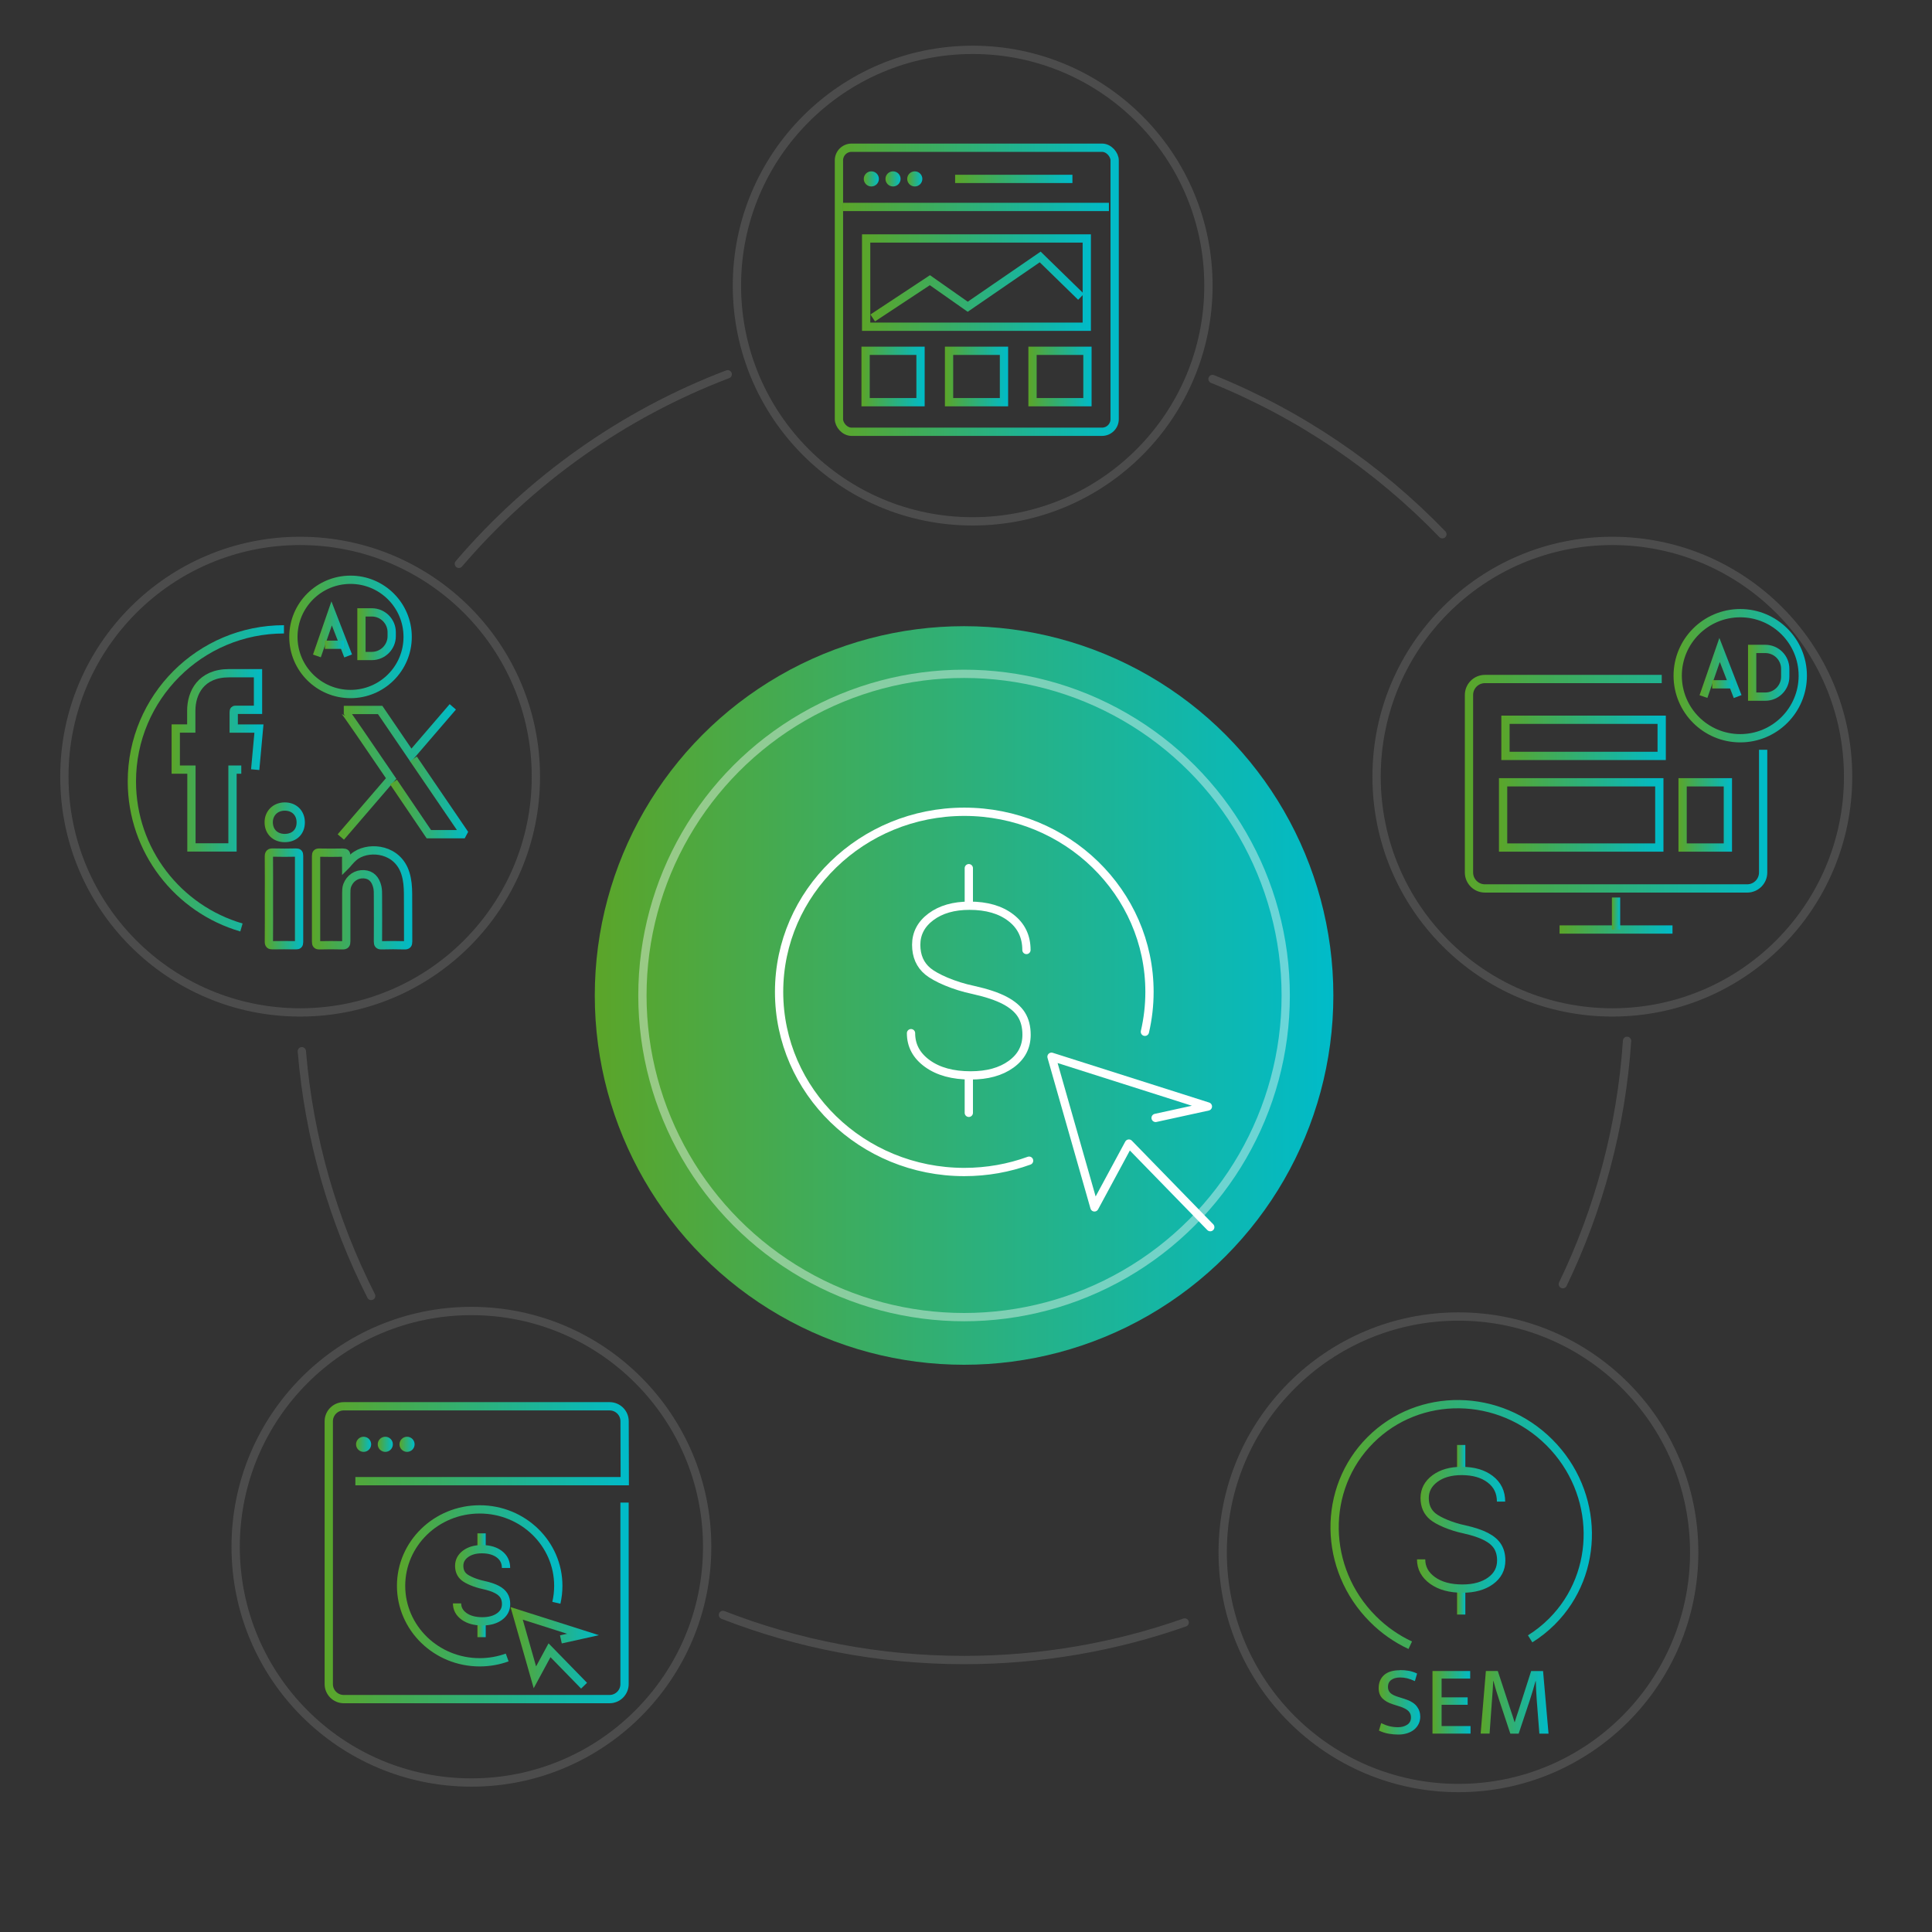 <?xml version="1.0" encoding="UTF-8"?><svg id="a" xmlns="http://www.w3.org/2000/svg" width="350" height="350" xmlns:xlink="http://www.w3.org/1999/xlink" viewBox="0 0 350 350"><rect x="0" y="0" width="350" height="350" fill="#333333" stroke="none"/><defs><linearGradient id="b" x1="71.91" y1="287.3" x2="101.88" y2="287.3" gradientUnits="userSpaceOnUse"><stop offset="0" stop-color="#5ba529"/><stop offset="1" stop-color="#00bbc9"/></linearGradient><linearGradient id="c" x1="92.5" y1="298.52" x2="108.52" y2="298.52" xlink:href="#b"/><linearGradient id="d" x1="86.49" y1="295.25" x2="87.99" y2="295.25" xlink:href="#b"/><linearGradient id="e" x1="86.49" y1="279.19" x2="87.99" y2="279.19" xlink:href="#b"/><linearGradient id="f" x1="82.05" y1="287.19" x2="92.44" y2="287.19" xlink:href="#b"/><linearGradient id="g" x1="58.81" y1="281.29" x2="113.94" y2="281.29" xlink:href="#b"/><linearGradient id="h" x1="64.5" y1="261.65" x2="67.23" y2="261.65" xlink:href="#b"/><linearGradient id="i" x1="68.44" y1="261.65" x2="71.17" y2="261.65" xlink:href="#b"/><linearGradient id="j" x1="72.37" y1="261.65" x2="75.11" y2="261.65" xlink:href="#b"/><linearGradient id="k" x1="31.08" y1="137.74" x2="47.72" y2="137.74" xlink:href="#b"/><linearGradient id="l" x1="56.53" y1="162.66" x2="74.69" y2="162.66" xlink:href="#b"/><linearGradient id="m" x1="47.96" y1="162.85" x2="54.93" y2="162.85" xlink:href="#b"/><linearGradient id="n" x1="47.94" y1="148.97" x2="55.24" y2="148.97" xlink:href="#b"/><linearGradient id="o" x1="23.14" y1="140.99" x2="51.45" y2="140.99" xlink:href="#b"/><linearGradient id="p" x1="61.17" y1="139.84" x2="82.59" y2="139.84" xlink:href="#b"/><linearGradient id="q" x1="70.67" y1="144.46" x2="84.81" y2="144.46" xlink:href="#b"/><linearGradient id="r" x1="52.39" y1="115.38" x2="74.6" y2="115.38" xlink:href="#b"/><linearGradient id="s" x1="56.7" y1="114.02" x2="63.77" y2="114.02" xlink:href="#b"/><linearGradient id="t" x1="58.86" y1="116.8" x2="62.29" y2="116.8" xlink:href="#b"/><linearGradient id="u" x1="64.73" y1="114.89" x2="71.7" y2="114.89" xlink:href="#b"/><linearGradient id="v" x1="265.36" y1="141.98" x2="320.16" y2="141.98" xlink:href="#b"/><linearGradient id="w" x1="282.53" y1="168.39" x2="302.99" y2="168.39" xlink:href="#b"/><linearGradient id="x" x1="292.01" y1="165.49" x2="293.51" y2="165.49" xlink:href="#b"/><linearGradient id="y" x1="303.18" y1="122.41" x2="327.33" y2="122.41" xlink:href="#b"/><linearGradient id="z" x1="307.89" y1="121.02" x2="315.49" y2="121.02" xlink:href="#b"/><linearGradient id="aa" x1="310.18" y1="123.97" x2="313.93" y2="123.97" xlink:href="#b"/><linearGradient id="ab" x1="316.67" y1="121.88" x2="324.16" y2="121.88" xlink:href="#b"/><linearGradient id="ac" x1="271.98" y1="133.67" x2="301.79" y2="133.67" xlink:href="#b"/><linearGradient id="ad" x1="271.55" y1="147.62" x2="301.35" y2="147.62" xlink:href="#b"/><linearGradient id="ae" x1="304.07" y1="147.62" x2="313.77" y2="147.62" xlink:href="#b"/><linearGradient id="af" x1="151.23" y1="52.49" x2="202.68" y2="52.49" xlink:href="#b"/><linearGradient id="ag" x1="152.68" y1="37.49" x2="200.89" y2="37.49" xlink:href="#b"/><linearGradient id="ah" x1="156.16" y1="51.19" x2="197.63" y2="51.19" xlink:href="#b"/><linearGradient id="ai" x1="173.03" y1="32.41" x2="194.28" y2="32.41" xlink:href="#b"/><linearGradient id="aj" x1="156.48" y1="32.41" x2="159.21" y2="32.41" xlink:href="#b"/><linearGradient id="ak" x1="160.42" y1="32.41" x2="163.15" y2="32.41" xlink:href="#b"/><linearGradient id="al" x1="164.35" y1="32.41" x2="167.09" y2="32.41" xlink:href="#b"/><linearGradient id="am" x1="156.06" y1="68.2" x2="167.51" y2="68.2" xlink:href="#b"/><linearGradient id="an" x1="171.18" y1="68.2" x2="182.63" y2="68.2" xlink:href="#b"/><linearGradient id="ao" x1="186.3" y1="68.2" x2="197.75" y2="68.2" xlink:href="#b"/><linearGradient id="ap" x1="157.69" y1="51.91" x2="196.36" y2="51.91" xlink:href="#b"/><linearGradient id="aq" x1="241.02" y1="276.17" x2="288.39" y2="276.17" xlink:href="#b"/><linearGradient id="ar" x1="263.96" y1="290.29" x2="265.46" y2="290.29" xlink:href="#b"/><linearGradient id="as" x1="263.96" y1="264.06" x2="265.46" y2="264.06" xlink:href="#b"/><linearGradient id="at" x1="256.7" y1="277.13" x2="272.71" y2="277.13" xlink:href="#b"/><linearGradient id="au" x1="249.76" y1="308.39" x2="257.3" y2="308.39" xlink:href="#b"/><linearGradient id="av" x1="259.5" y1="308.39" x2="266.39" y2="308.39" xlink:href="#b"/><linearGradient id="aw" x1="268.23" y1="308.39" x2="280.52" y2="308.39" xlink:href="#b"/><linearGradient id="ax" x1="107.75" y1="180.34" x2="241.55" y2="180.34" xlink:href="#b"/></defs><path d="m91.88,300.27c-1.55.56-3.23.87-4.98.87-7.86,0-14.24-6.2-14.24-13.85s6.37-13.85,14.24-13.85,14.24,6.2,14.24,13.85c0,1.05-.12,2.08-.35,3.07" fill="none" stroke="url(#b)" stroke-miterlimit="10" stroke-width="1.5"/><polyline points="105.81 305.38 99.55 298.96 96.9 303.86 93.6 292.28 105.62 296.1 101.61 296.99" fill="none" stroke="url(#c)" stroke-miterlimit="10" stroke-width="1.5"/><line x1="87.24" y1="293.9" x2="87.24" y2="296.59" fill="none" stroke="url(#d)" stroke-miterlimit="10" stroke-width="1.5"/><line x1="87.24" y1="277.78" x2="87.24" y2="280.59" fill="none" stroke="url(#e)" stroke-miterlimit="10" stroke-width="1.5"/><path d="m82.8,290.47c0,.95.42,1.73,1.26,2.34.84.61,1.95.91,3.32.91,1.28,0,2.32-.29,3.11-.86s1.19-1.33,1.19-2.27c0-.61-.13-1.12-.4-1.55-.26-.42-.69-.79-1.28-1.1s-1.39-.58-2.4-.8c-1.52-.32-2.92-.94-3.52-1.44-.6-.5-.89-1.18-.89-2.04s.38-1.59,1.14-2.16c.76-.56,1.74-.85,2.96-.85,1.32,0,2.38.31,3.18.92.8.61,1.2,1.44,1.2,2.48" fill="none" stroke="url(#f)" stroke-miterlimit="10" stroke-width="1.5"/><path d="m113.14,272.21v32.88c0,1.5-1.22,2.72-2.72,2.72h-48.14c-1.5,0-2.72-1.22-2.72-2.72v-47.61c0-1.5,1.22-2.72,2.72-2.72h48.15c1.5,0,2.72,1.21,2.72,2.71l.03,10.86h-48.8" fill="none" stroke="url(#g)" stroke-miterlimit="10" stroke-width="1.5"/><circle cx="65.87" cy="261.65" r="1.37" fill="url(#h)" stroke-width="0"/><circle cx="69.8" cy="261.65" r="1.37" fill="url(#i)" stroke-width="0"/><circle cx="73.74" cy="261.65" r="1.37" fill="url(#j)" stroke-width="0"/><path d="m43.71,139.42h-1.59v14.1h-7.44v-14.1h-2.84v-7.44h2.81v-3.22c0-3.29,1.79-6.8,6.83-6.8h5.26v6.63h-4.06c-.21,0-.34.02-.34.45v2.95h4.57l-.68,7.44" fill="none" stroke="url(#k)" stroke-miterlimit="10" stroke-width="1.5"/><path d="m62.73,156.7c.63-.74,1.15-1.36,1.84-1.8,2.56-1.64,7.51-1.09,8.88,3.34.37,1.19.46,2.41.47,3.64.03,2.9,0,5.8.02,8.69,0,.51-.13.69-.66.68-1.38-.04-2.77-.04-4.15,0-.54.01-.66-.18-.66-.68.02-2.74.01-5.49,0-8.23,0-.55.01-1.1-.11-1.64-.34-1.46-1.14-2.23-2.4-2.32-1.36-.1-2.57.71-3.06,2.03-.17.47-.17.95-.17,1.43,0,2.9-.01,5.8,0,8.69,0,.53-.12.73-.69.72-1.38-.04-2.77-.03-4.15,0-.5.01-.63-.16-.63-.64.01-5.18.01-10.36,0-15.54,0-.45.12-.62.59-.61,1.43.03,2.85.03,4.28,0,.47,0,.62.16.59.61-.03.49,0,.99,0,1.64Z" fill="none" stroke="url(#l)" stroke-miterlimit="10" stroke-width="1.5"/><path d="m48.72,162.82c0-2.55.02-5.09-.01-7.64,0-.59.18-.75.75-.73,1.38.04,2.77.03,4.15,0,.42,0,.58.12.57.56-.01,5.22-.01,10.45,0,15.67,0,.44-.15.57-.58.56-1.4-.02-2.81-.03-4.21,0-.51.01-.68-.13-.68-.66.03-2.59.01-5.18.01-7.77Z" fill="none" stroke="url(#m)" stroke-miterlimit="10" stroke-width="1.5"/><path d="m51.59,151.82c-1.73,0-2.91-1.15-2.91-2.86,0-1.64,1.2-2.83,2.88-2.85,1.72-.01,2.91,1.15,2.92,2.85.01,1.72-1.13,2.85-2.89,2.86Z" fill="none" stroke="url(#n)" stroke-miterlimit="10" stroke-width="1.5"/><path d="m43.74,168.02c-11.47-3.33-19.85-13.92-19.85-26.46,0-15.22,12.34-27.55,27.55-27.55" fill="none" stroke="url(#o)" stroke-miterlimit="10" stroke-width="1.5"/><path d="m81.54,128.62l-7.07,8.22-5.6-8.22h-6.59c.12,0,4.52,6.43,8.58,12.41l-8.63,10.03" fill="none" stroke="url(#p)" stroke-linecap="square" stroke-miterlimit="2" stroke-width="1.5"/><path d="m71.71,142.29c3.2,4.71,5.98,8.83,5.98,8.83h6.5l-8.88-13.03" fill="none" stroke="url(#q)" stroke-linecap="square" stroke-miterlimit="2" stroke-width="1.5"/><circle cx="63.5" cy="115.38" r="10.35" fill="none" stroke="url(#r)" stroke-miterlimit="10" stroke-width="1.5"/><polyline points="57.41 118.83 60.08 111.12 63.07 118.83" fill="none" stroke="url(#s)" stroke-miterlimit="10" stroke-width="1.5"/><line x1="58.86" y1="116.8" x2="62.29" y2="116.8" fill="none" stroke="url(#t)" stroke-miterlimit="10" stroke-width="1.5"/><path d="m65.48,110.94h1.88c1.98,0,3.6,1.61,3.6,3.6v.7c0,1.98-1.61,3.6-3.6,3.6h-1.88v-7.89h0Z" fill="none" stroke="url(#u)" stroke-miterlimit="10" stroke-width="1.5"/><path d="m319.41,135.83v22.23c0,1.6-1.3,2.89-2.89,2.89h-47.51c-1.6,0-2.89-1.3-2.89-2.89v-32.16c0-1.6,1.3-2.89,2.89-2.89h32.03" fill="none" stroke="url(#v)" stroke-miterlimit="10" stroke-width="1.5"/><line x1="282.53" y1="168.39" x2="302.99" y2="168.39" fill="none" stroke="url(#w)" stroke-miterlimit="10" stroke-width="1.5"/><line x1="292.76" y1="162.59" x2="292.76" y2="168.39" fill="none" stroke="url(#x)" stroke-miterlimit="10" stroke-width="1.5"/><circle cx="315.26" cy="122.41" r="11.33" fill="none" stroke="url(#y)" stroke-miterlimit="10" stroke-width="1.5"/><polyline points="308.6 126.19 311.52 117.75 314.79 126.19" fill="none" stroke="url(#z)" stroke-miterlimit="10" stroke-width="1.5"/><line x1="310.18" y1="123.97" x2="313.93" y2="123.97" fill="none" stroke="url(#aa)" stroke-miterlimit="10" stroke-width="1.5"/><path d="m317.42,117.56h2.39c1.98,0,3.6,1.61,3.6,3.6v1.44c0,1.98-1.61,3.6-3.6,3.6h-2.39v-8.63h0Z" fill="none" stroke="url(#ab)" stroke-miterlimit="10" stroke-width="1.5"/><rect x="272.73" y="130.39" width="28.3" height="6.55" fill="none" stroke="url(#ac)" stroke-miterlimit="10" stroke-width="1.5"/><rect x="272.3" y="141.72" width="28.3" height="11.82" fill="none" stroke="url(#ad)" stroke-miterlimit="10" stroke-width="1.5"/><rect x="304.82" y="141.72" width="8.2" height="11.82" fill="none" stroke="url(#ae)" stroke-miterlimit="10" stroke-width="1.5"/><rect x="151.98" y="26.76" width="49.95" height="51.46" rx="2.29" ry="2.29" fill="none" stroke="url(#af)" stroke-miterlimit="10" stroke-width="1.5"/><line x1="152.68" y1="37.49" x2="200.89" y2="37.49" fill="none" stroke="url(#ag)" stroke-miterlimit="10" stroke-width="1.5"/><rect x="156.91" y="43.2" width="39.97" height="15.99" fill="none" stroke="url(#ah)" stroke-miterlimit="10" stroke-width="1.5"/><line x1="173.03" y1="32.41" x2="194.28" y2="32.41" fill="none" stroke="url(#ai)" stroke-miterlimit="10" stroke-width="1.5"/><circle cx="157.85" cy="32.41" r="1.37" fill="url(#aj)" stroke-width="0"/><circle cx="161.78" cy="32.41" r="1.37" fill="url(#ak)" stroke-width="0"/><circle cx="165.72" cy="32.41" r="1.37" fill="url(#al)" stroke-width="0"/><rect x="156.81" y="63.55" width="9.95" height="9.31" fill="none" stroke="url(#am)" stroke-miterlimit="10" stroke-width="1.5"/><rect x="171.93" y="63.55" width="9.95" height="9.31" fill="none" stroke="url(#an)" stroke-miterlimit="10" stroke-width="1.5"/><rect x="187.05" y="63.55" width="9.95" height="9.31" fill="none" stroke="url(#ao)" stroke-miterlimit="10" stroke-width="1.5"/><polyline points="158.1 57.6 168.46 50.76 175.31 55.57 188.44 46.55 195.84 53.77" fill="none" stroke="url(#ap)" stroke-miterlimit="10" stroke-width="1.5"/><path d="m255.48,298.05c-2.44-1.14-4.74-2.72-6.76-4.75-9.08-9.08-9.28-23.6-.45-32.43s23.35-8.63,32.43.45c9.08,9.08,9.28,23.6.45,32.43-1.22,1.22-2.54,2.26-3.95,3.14" fill="none" stroke="url(#aq)" stroke-miterlimit="10" stroke-width="1.5"/><line x1="264.71" y1="288.09" x2="264.71" y2="292.49" fill="none" stroke="url(#ar)" stroke-miterlimit="10" stroke-width="1.5"/><line x1="264.71" y1="261.77" x2="264.71" y2="266.35" fill="none" stroke="url(#as)" stroke-miterlimit="10" stroke-width="1.5"/><path d="m257.45,282.49c0,1.56.69,2.83,2.06,3.82,1.37.99,3.18,1.48,5.43,1.48,2.09,0,3.79-.47,5.08-1.4,1.29-.93,1.94-2.17,1.94-3.7,0-.99-.22-1.84-.65-2.53-.43-.69-1.13-1.29-2.09-1.79-.96-.5-2.27-.94-3.92-1.31-2.49-.52-4.78-1.54-5.75-2.35-.97-.81-1.46-1.92-1.46-3.33s.62-2.6,1.86-3.52c1.24-.92,2.85-1.38,4.83-1.38,2.16,0,3.89.5,5.19,1.5,1.31,1,1.96,2.35,1.96,4.05" fill="none" stroke="url(#at)" stroke-miterlimit="10" stroke-width="1.5"/><path d="m253.59,302.55c.55,0,1.09.04,1.6.13.52.09,1.03.26,1.53.5l-.4,1.37c-.52-.24-.98-.41-1.4-.51-.41-.1-.84-.15-1.27-.15-.68,0-1.22.15-1.62.45-.4.3-.59.72-.59,1.26,0,.46.15.82.44,1.1s.78.52,1.45.72l1.13.36c1.03.32,1.76.77,2.19,1.32.43.56.64,1.19.64,1.88,0,.49-.1.94-.3,1.34s-.47.74-.83,1.03c-.35.28-.77.5-1.25.65-.48.15-1.01.23-1.58.23s-1.16-.05-1.75-.15c-.59-.1-1.19-.29-1.77-.57l.4-1.35c.52.25,1.02.44,1.51.56.49.12,1.01.18,1.55.18.65,0,1.2-.15,1.66-.45.46-.3.68-.74.68-1.33,0-.22-.03-.42-.1-.6-.07-.19-.18-.36-.34-.53s-.38-.32-.66-.47-.62-.28-1.04-.41l-1.13-.36c-.83-.26-1.46-.62-1.91-1.08-.44-.46-.67-1.07-.67-1.85,0-1,.33-1.78.98-2.37.65-.58,1.6-.87,2.85-.87Z" fill="url(#au)" stroke-width="0"/><path d="m259.5,302.72h6.84v1.37h-5.18v3.4h4.72v1.35h-4.72v3.85h5.24v1.37h-6.89v-11.34Z" fill="url(#av)" stroke-width="0"/><path d="m269.18,302.72h2.16l2.38,7.24c.12.35.23.69.34,1.02.11.33.21.66.31,1h.04c.1-.34.19-.66.3-.97.1-.31.22-.66.35-1.04l2.32-7.24h2.16l.99,11.34h-1.66l-.47-6.01c-.05-.59-.08-1.17-.11-1.75-.02-.58-.05-1.17-.07-1.77h-.04c-.17.59-.34,1.18-.51,1.76s-.36,1.18-.55,1.76l-2,6.01h-1.51l-2-6.03c-.2-.61-.39-1.2-.56-1.76-.17-.56-.34-1.14-.5-1.75h-.04c-.02.59-.06,1.18-.1,1.76s-.09,1.18-.13,1.76l-.43,6.01h-1.62l.95-11.34Z" fill="url(#aw)" stroke-width="0"/><circle cx="174.65" cy="180.34" r="66.9" fill="url(#ax)" stroke-width="0"/><circle cx="174.65" cy="180.34" r="58.27" fill="none" opacity=".4" stroke="#fff" stroke-miterlimit="10" stroke-width="1.5"/><g opacity=".5"><path d="m83.13,102.14c12.99-15.19,29.69-27.1,48.7-34.34" fill="none" stroke="#666" stroke-linecap="round" stroke-linejoin="round" stroke-width="1.5"/><path d="m67.24,234.77c-6.86-13.51-11.25-28.49-12.56-44.33" fill="none" stroke="#666" stroke-linecap="round" stroke-linejoin="round" stroke-width="1.5"/><path d="m214.62,293.93c-12.51,4.4-25.96,6.8-39.97,6.8-15.41,0-30.14-2.89-43.68-8.17" fill="none" stroke="#666" stroke-linecap="round" stroke-linejoin="round" stroke-width="1.5"/><path d="m294.76,188.56c-1.06,15.71-5.13,30.59-11.64,44.08" fill="none" stroke="#666" stroke-linecap="round" stroke-linejoin="round" stroke-width="1.5"/><path d="m219.66,68.66c15.83,6.39,29.99,16.04,41.64,28.12" fill="none" stroke="#666" stroke-linecap="round" stroke-linejoin="round" stroke-width="1.5"/><circle cx="54.37" cy="140.7" r="42.71" fill="none" stroke="#666" stroke-linecap="round" stroke-linejoin="round" stroke-width="1.5"/><circle cx="292.09" cy="140.7" r="42.71" fill="none" stroke="#666" stroke-linecap="round" stroke-linejoin="round" stroke-width="1.5"/><circle cx="264.21" cy="281.21" r="42.71" fill="none" stroke="#666" stroke-linecap="round" stroke-linejoin="round" stroke-width="1.5"/><circle cx="85.4" cy="280.21" r="42.71" fill="none" stroke="#666" stroke-linecap="round" stroke-linejoin="round" stroke-width="1.5"/><circle cx="176.21" cy="51.74" r="42.71" fill="none" stroke="#666" stroke-linecap="round" stroke-linejoin="round" stroke-width="1.5"/></g><path d="m186.43,210.27c-3.66,1.33-7.61,2.05-11.74,2.05-18.53,0-33.55-14.61-33.55-32.63s15.02-32.63,33.55-32.63,33.55,14.61,33.55,32.63c0,2.48-.29,4.9-.83,7.23" fill="none" stroke="#fff" stroke-linecap="round" stroke-linejoin="round" stroke-width="1.5"/><polyline points="219.25 222.31 204.51 207.17 198.27 218.73 190.49 191.44 218.82 200.45 209.35 202.52" fill="none" stroke="#fff" stroke-linecap="round" stroke-linejoin="round" stroke-width="1.5"/><line x1="175.51" y1="195.25" x2="175.51" y2="201.6" fill="none" stroke="#fff" stroke-linecap="round" stroke-linejoin="round" stroke-width="1.5"/><line x1="175.51" y1="157.28" x2="175.51" y2="163.89" fill="none" stroke="#fff" stroke-linecap="round" stroke-linejoin="round" stroke-width="1.5"/><path d="m165.04,187.17c0,2.25.99,4.08,2.97,5.51,1.98,1.43,4.59,2.14,7.83,2.14,3.02,0,5.47-.67,7.33-2.02,1.87-1.35,2.8-3.13,2.8-5.34,0-1.43-.31-2.65-.93-3.64-.62-.99-1.63-1.85-3.01-2.58-1.39-.73-3.27-1.36-5.65-1.89-3.59-.74-6.89-2.22-8.29-3.38-1.41-1.17-2.11-2.77-2.11-4.81s.89-3.75,2.68-5.08c1.79-1.33,4.11-2,6.97-2,3.11,0,5.61.72,7.49,2.17,1.88,1.44,2.83,3.39,2.83,5.85" fill="none" stroke="#fff" stroke-linecap="round" stroke-linejoin="round" stroke-width="1.5"/></svg>